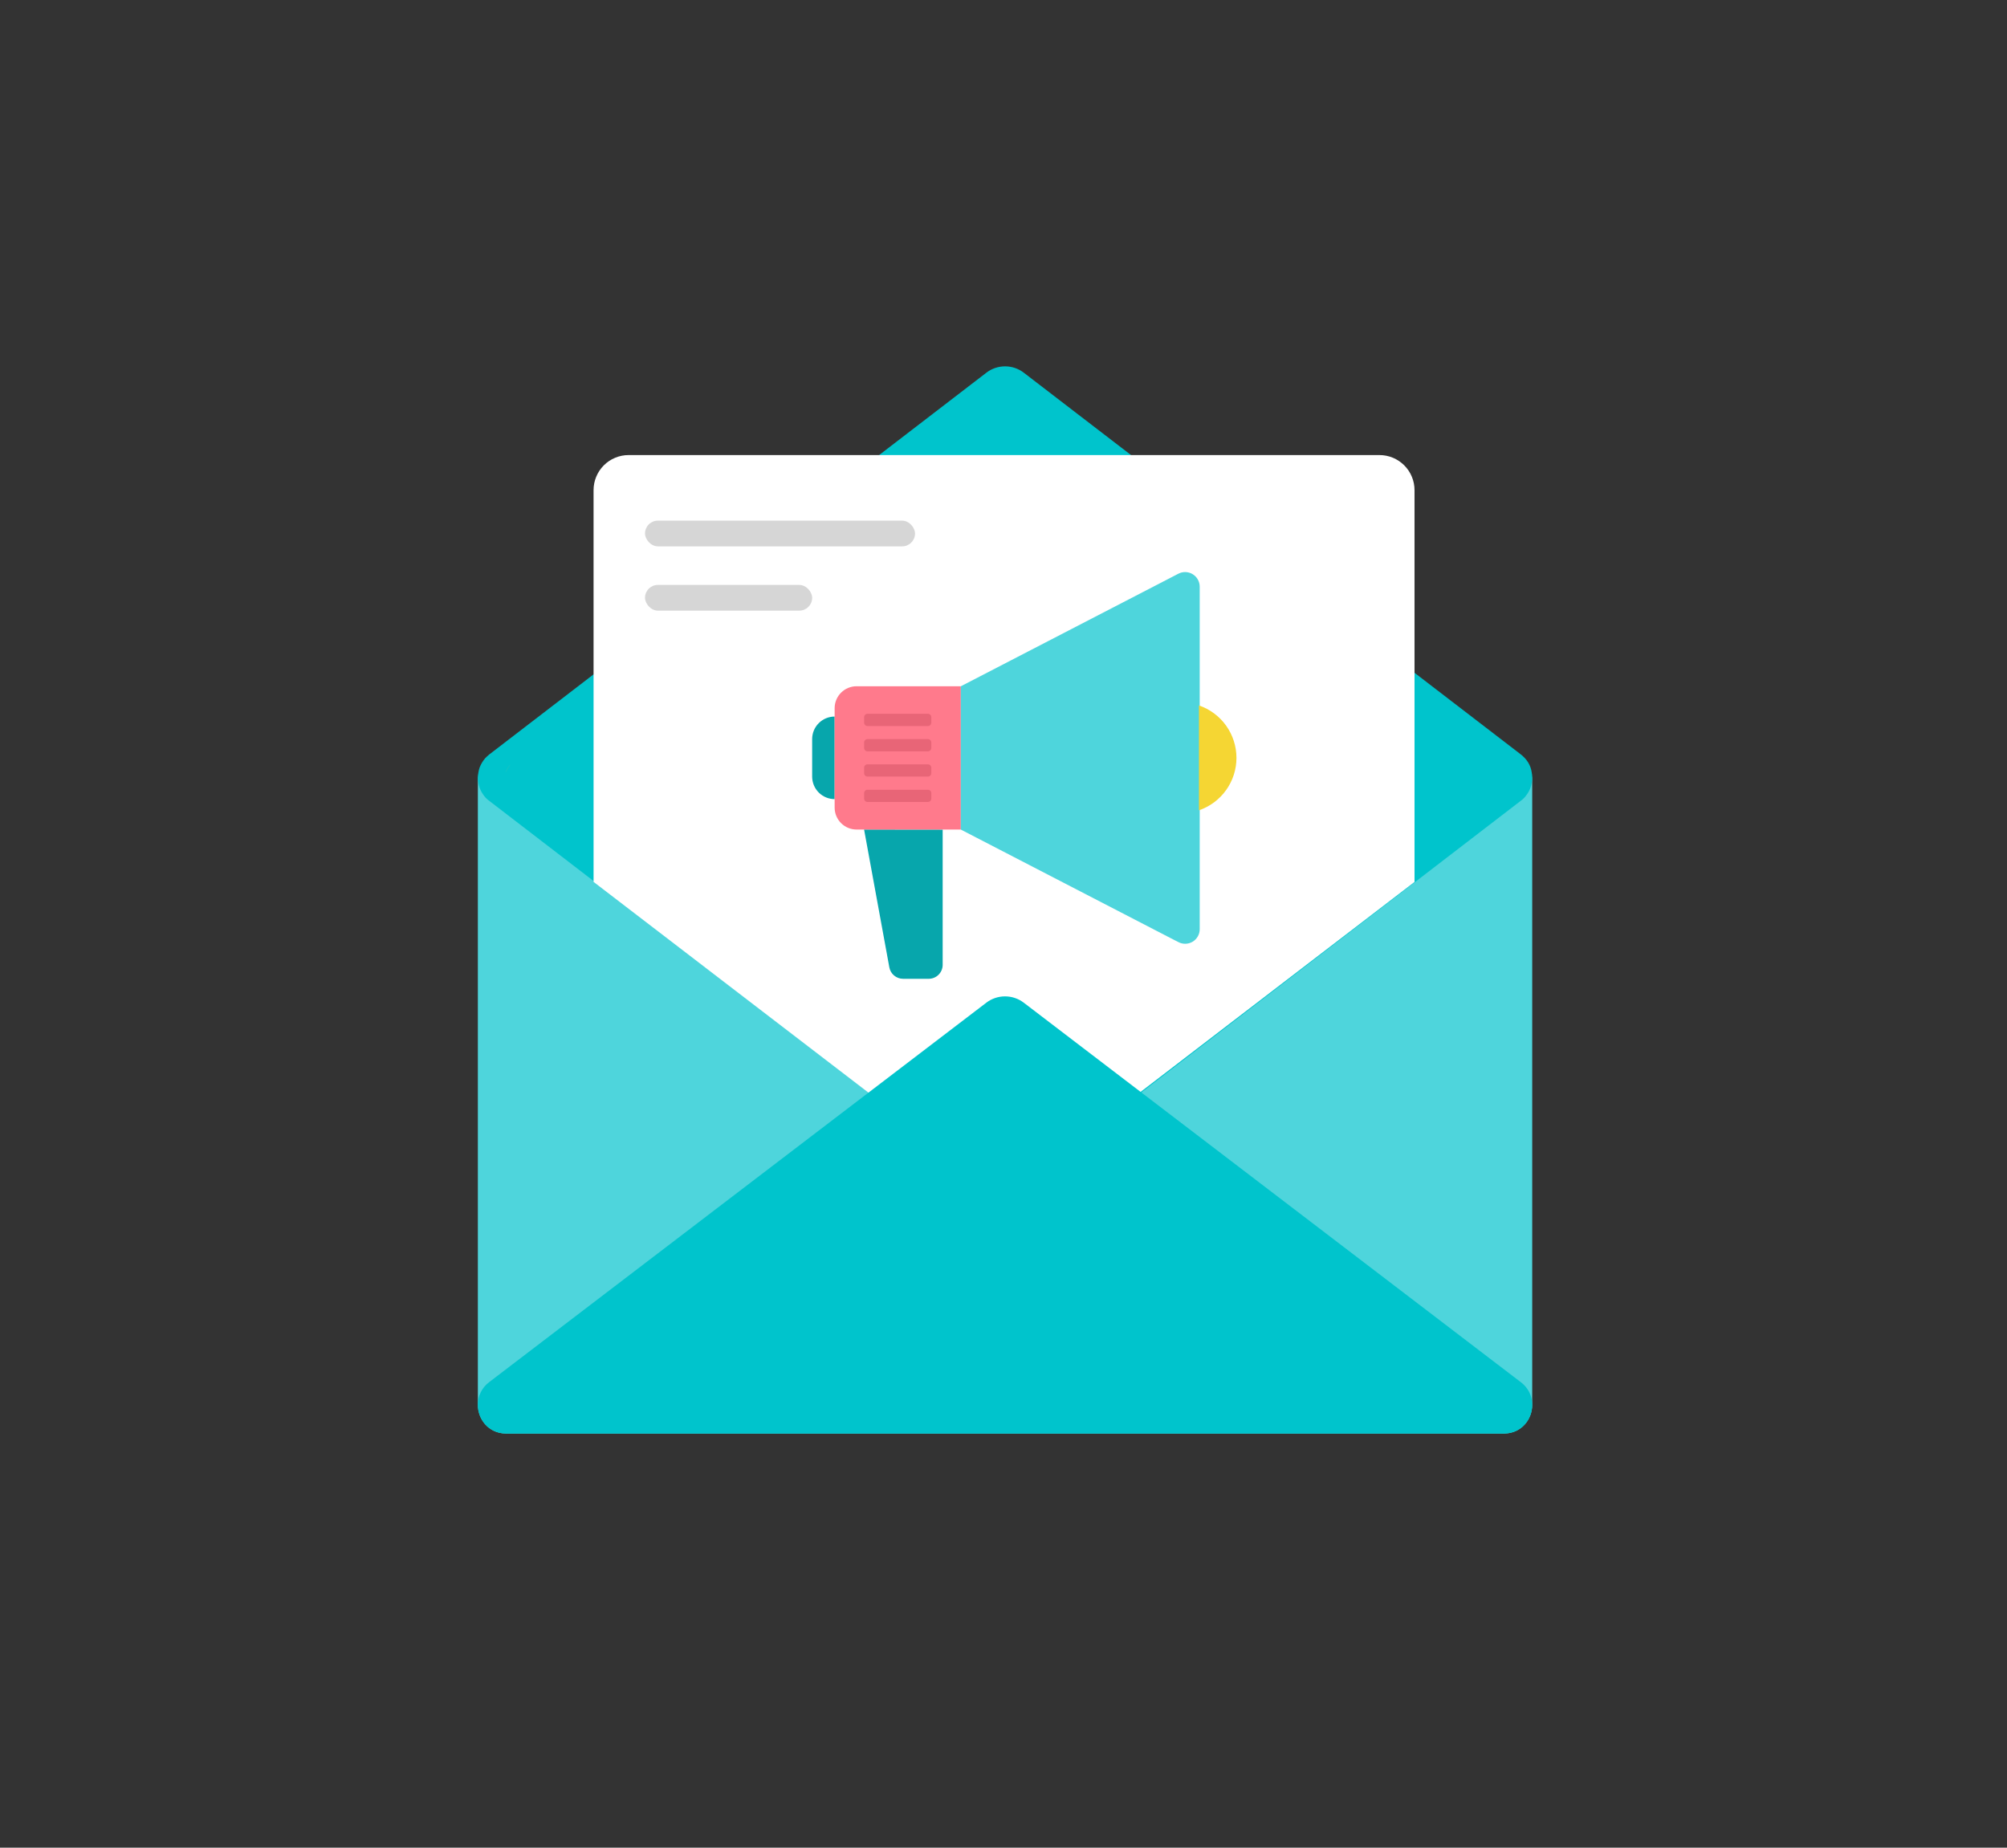<svg width="126" height="116" viewBox="0 0 126 116" fill="none" xmlns="http://www.w3.org/2000/svg">
<rect x="0" y="0" width="126" height="116" fill="#333333" stroke="none"/>
<mask id="mask0_213_3223" style="mask-type:alpha" maskUnits="userSpaceOnUse" x="0" y="0" width="126" height="116">
<rect width="126" height="116" fill="#D6D6D6"/>
</mask>
<g mask="url(#mask0_213_3223)">
<path d="M96.193 49.014V88.203C96.193 89.096 95.531 89.978 94.454 90H31.738C30.66 89.978 30 89.096 30 88.203V49.014C30 48.121 30.66 47.239 31.738 47.217H94.454C95.531 47.239 96.193 48.121 96.193 49.014Z" fill="#4ED5DC"/>
<path d="M96.193 48.813V48.835C96.193 48.94 96.181 49.045 96.157 49.148C96.143 49.259 96.116 49.368 96.077 49.474C96.007 49.651 95.911 49.817 95.791 49.967C95.701 50.088 95.591 50.194 95.467 50.281L90.181 54.342L64.266 74.268C63.933 74.523 63.52 74.663 63.095 74.663C62.67 74.663 62.257 74.523 61.924 74.268L36.004 54.342L30.718 50.281C30.594 50.194 30.485 50.088 30.394 49.967C30.277 49.817 30.183 49.65 30.116 49.474C30.077 49.368 30.049 49.259 30.034 49.148C30.012 49.045 30 48.94 30 48.835V48.813C30 48.707 30.012 48.602 30.034 48.499C30.05 48.388 30.078 48.278 30.116 48.172C30.198 47.964 30.315 47.771 30.463 47.6C30.543 47.517 30.628 47.438 30.718 47.365L36.004 43.306L61.928 23.396C62.261 23.14 62.674 23 63.099 23C63.525 23 63.937 23.14 64.27 23.396L90.194 43.306L95.48 47.365C95.57 47.438 95.655 47.516 95.734 47.6C95.888 47.766 96.007 47.961 96.083 48.172C96.121 48.278 96.148 48.388 96.162 48.499C96.185 48.602 96.195 48.707 96.193 48.813Z" fill="#00C4CC"/>
<path d="M32.055 47.981C31.914 48.149 31.802 48.339 31.725 48.544C31.797 48.337 31.909 48.145 32.055 47.981Z" fill="#F6B85D"/>
<path d="M88.804 30.779V55.371L64.145 74.27C63.829 74.521 63.436 74.658 63.032 74.658C62.627 74.658 62.235 74.521 61.918 74.27L37.264 55.366L37.264 30.773C37.264 30.484 37.32 30.197 37.431 29.93C37.542 29.662 37.704 29.419 37.909 29.214C38.114 29.009 38.357 28.847 38.625 28.737C38.892 28.626 39.179 28.569 39.469 28.57H86.603C86.893 28.57 87.179 28.627 87.447 28.738C87.714 28.849 87.957 29.012 88.162 29.218C88.366 29.423 88.528 29.666 88.638 29.934C88.749 30.202 88.805 30.489 88.804 30.779Z" fill="white"/>
<rect x="40.494" y="32.687" width="16.952" height="1.614" rx="0.807" fill="#D6D6D6"/>
<rect x="40.494" y="36.723" width="10.494" height="1.614" rx="0.807" fill="#D6D6D6"/>
<path d="M52.4 44.987V50.171C52.025 50.17 51.666 50.021 51.401 49.757C51.137 49.492 50.988 49.133 50.987 48.758V46.398C50.988 46.023 51.137 45.664 51.402 45.4C51.666 45.135 52.026 44.987 52.4 44.987Z" fill="#07A6AC"/>
<path d="M54.247 52.076L55.833 60.733C55.87 60.935 55.976 61.116 56.134 61.247C56.291 61.378 56.489 61.45 56.694 61.45H58.305C58.42 61.45 58.534 61.428 58.64 61.384C58.746 61.34 58.843 61.276 58.924 61.194C59.005 61.113 59.07 61.017 59.114 60.91C59.158 60.804 59.181 60.69 59.181 60.575V52.082L54.247 52.076Z" fill="#07A6AC"/>
<path d="M60.322 43.084V52.08H53.775C53.41 52.08 53.06 51.935 52.802 51.677C52.544 51.419 52.399 51.069 52.399 50.705V44.459C52.399 44.279 52.435 44.1 52.504 43.933C52.573 43.766 52.675 43.614 52.802 43.487C52.93 43.359 53.082 43.258 53.248 43.189C53.415 43.12 53.594 43.084 53.775 43.084H60.322Z" fill="#FF7A8C"/>
<path d="M75.318 36.832V58.333C75.319 58.491 75.279 58.647 75.201 58.785C75.124 58.922 75.013 59.038 74.878 59.12C74.743 59.201 74.588 59.247 74.431 59.251C74.273 59.256 74.116 59.219 73.977 59.145L73.498 58.9L60.321 52.082V43.086L73.977 36.019C74.117 35.946 74.273 35.911 74.43 35.916C74.588 35.921 74.741 35.967 74.876 36.048C75.011 36.13 75.122 36.245 75.2 36.383C75.277 36.52 75.318 36.675 75.318 36.832Z" fill="#4ED5DC"/>
<path d="M58.468 45.025V45.369C58.468 45.397 58.462 45.425 58.452 45.45C58.441 45.476 58.426 45.5 58.406 45.519C58.386 45.539 58.363 45.555 58.337 45.565C58.311 45.576 58.284 45.581 58.256 45.581H54.458C54.43 45.581 54.403 45.575 54.377 45.564C54.352 45.554 54.329 45.538 54.309 45.518C54.29 45.499 54.275 45.475 54.264 45.45C54.254 45.424 54.249 45.397 54.249 45.369V45.025C54.249 44.998 54.254 44.97 54.264 44.945C54.275 44.919 54.29 44.896 54.309 44.876C54.329 44.856 54.352 44.841 54.377 44.83C54.403 44.819 54.43 44.814 54.458 44.813H58.256C58.284 44.813 58.311 44.819 58.337 44.829C58.363 44.84 58.386 44.855 58.406 44.875C58.426 44.895 58.441 44.918 58.452 44.944C58.462 44.97 58.468 44.997 58.468 45.025Z" fill="#E86577"/>
<path d="M58.468 46.615V46.959C58.468 46.987 58.462 47.014 58.452 47.04C58.441 47.066 58.426 47.089 58.406 47.109C58.386 47.129 58.363 47.144 58.337 47.155C58.311 47.165 58.284 47.171 58.256 47.17H54.458C54.43 47.17 54.403 47.165 54.377 47.154C54.352 47.143 54.329 47.128 54.309 47.108C54.29 47.088 54.275 47.065 54.264 47.039C54.254 47.014 54.249 46.986 54.249 46.959V46.615C54.249 46.559 54.271 46.506 54.31 46.466C54.349 46.426 54.402 46.404 54.458 46.403H58.256C58.312 46.403 58.366 46.425 58.406 46.465C58.445 46.505 58.468 46.559 58.468 46.615Z" fill="#E86577"/>
<path d="M58.468 48.199V48.543C58.468 48.571 58.462 48.598 58.452 48.624C58.441 48.65 58.425 48.673 58.406 48.693C58.386 48.712 58.363 48.728 58.337 48.739C58.311 48.749 58.284 48.755 58.256 48.755H54.458C54.402 48.754 54.349 48.731 54.31 48.692C54.271 48.652 54.249 48.599 54.249 48.543V48.199C54.249 48.143 54.27 48.089 54.309 48.049C54.349 48.01 54.402 47.987 54.458 47.986H58.256C58.284 47.986 58.312 47.991 58.337 48.002C58.363 48.013 58.386 48.029 58.406 48.048C58.426 48.068 58.441 48.092 58.452 48.117C58.462 48.143 58.468 48.171 58.468 48.199Z" fill="#E86577"/>
<path d="M58.468 49.794V50.138C58.468 50.166 58.462 50.193 58.452 50.219C58.441 50.245 58.426 50.268 58.406 50.288C58.386 50.308 58.363 50.323 58.337 50.334C58.311 50.344 58.284 50.35 58.256 50.349H54.458C54.43 50.349 54.403 50.344 54.377 50.333C54.352 50.322 54.329 50.306 54.309 50.287C54.29 50.267 54.275 50.244 54.264 50.218C54.254 50.193 54.249 50.165 54.249 50.138V49.794C54.249 49.766 54.254 49.739 54.264 49.713C54.275 49.688 54.29 49.664 54.309 49.645C54.329 49.625 54.352 49.609 54.377 49.599C54.403 49.588 54.43 49.582 54.458 49.582H58.256C58.284 49.582 58.311 49.587 58.337 49.598C58.363 49.608 58.386 49.624 58.406 49.644C58.426 49.663 58.441 49.687 58.452 49.712C58.462 49.738 58.468 49.766 58.468 49.794Z" fill="#E86577"/>
<path d="M75.27 44.288V50.873C75.957 50.638 76.553 50.194 76.975 49.604C77.398 49.014 77.625 48.306 77.625 47.58C77.625 46.855 77.398 46.147 76.975 45.556C76.553 44.966 75.957 44.523 75.27 44.288Z" fill="#F5D633"/>
<path d="M96.193 88.206C96.193 89.097 95.531 89.978 94.454 90H31.739C30.66 89.978 30 89.097 30 88.206C29.996 87.93 30.058 87.656 30.182 87.407C30.305 87.157 30.488 86.939 30.715 86.769L61.926 62.947C62.259 62.693 62.671 62.554 63.096 62.554C63.522 62.554 63.934 62.693 64.267 62.947L95.474 86.773C95.701 86.942 95.884 87.16 96.008 87.408C96.133 87.657 96.196 87.93 96.193 88.206Z" fill="#00C4CC"/>
</g>
</svg>

